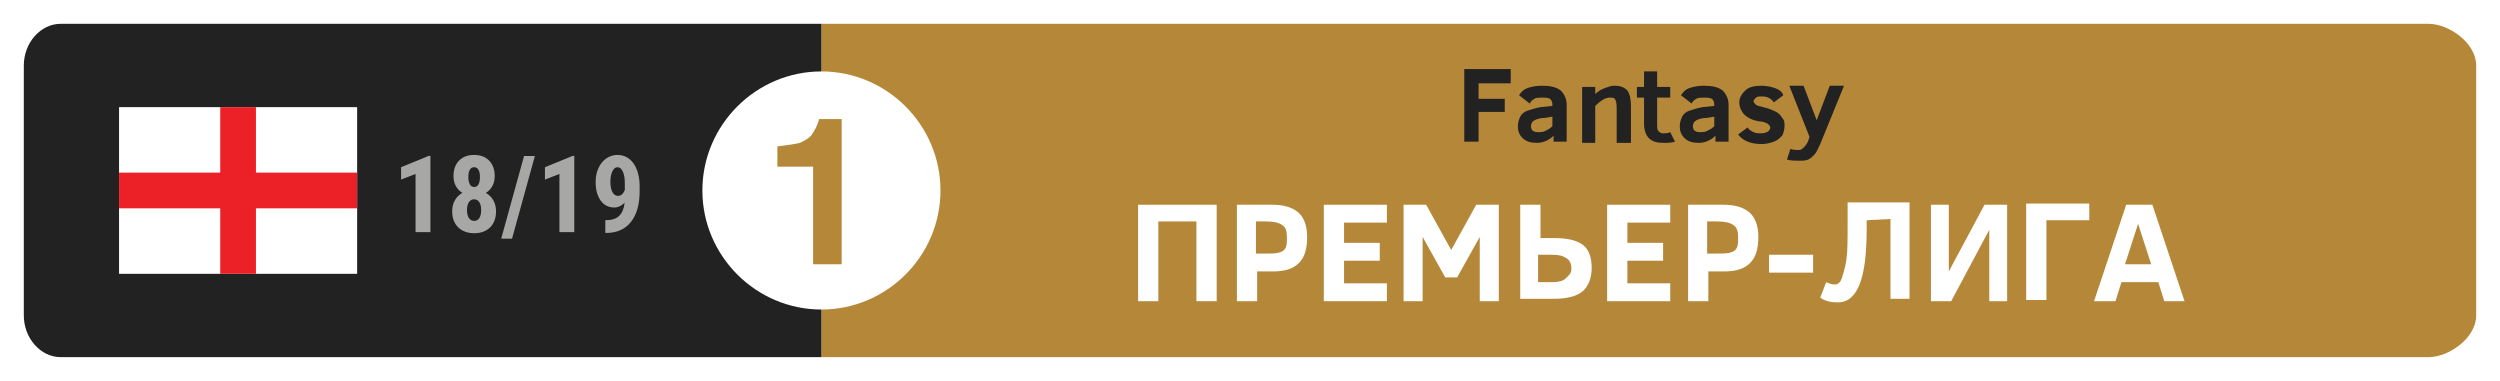 <?xml version="1.0" encoding="UTF-8"?>
<svg width="210px" height="32px" viewBox="0 0 210 32" version="1.1" xmlns="http://www.w3.org/2000/svg" xmlns:xlink="http://www.w3.org/1999/xlink">
    <!-- Generator: Sketch 53.1 (72631) - https://sketchapp.com -->
    <title>EPL-01</title>
    <desc>Created with Sketch.</desc>
    <g id="Page-1" stroke="none" stroke-width="1" fill="none" fill-rule="evenodd">
        <g id="EPL-01">
            <rect id="Rectangle" fill="#FFFFFF" fill-rule="nonzero" x="0" y="0" width="210" height="32"></rect>
            <path d="M204,30 L69,30 L69,2 L204,2 C205.7,2 208,3.6 208,5.5 L208,26.5 C208,28.4 205.7,30 204,30" id="Path" fill="#B58839" fill-rule="nonzero"></path>
            <path d="M69,30 L5.1,30 C3.4,30 2,28.4 2,26.5 L2,5.5 C2,3.6 3.4,2 5.1,2 L69,2 L69,30 Z" id="Path" fill="#222222" fill-rule="nonzero"></path>
            <path d="M79,16 C79,21.5 74.5,26 69,26 C63.5,26 59,21.5 59,16 C59,10.5 63.5,6 69,6 C74.5,6 79,10.5 79,16" id="Path" fill="#FFFFFF" fill-rule="nonzero"></path>
            <g id="Group" transform="translate(10, 9)" fill-rule="nonzero">
                <rect id="Rectangle" fill="#FFFFFF" x="0" y="0" width="20" height="14"></rect>
                <rect id="Rectangle" fill="#EC2127" x="0" y="5.5" width="20" height="3"></rect>
                <rect id="Rectangle" fill="#EC2127" x="8.5" y="0" width="3" height="14"></rect>
            </g>
            <g id="Group" transform="translate(95, 17)" fill="#FFFFFF" fill-rule="nonzero">
                <polygon id="Path" points="0.6 8.3 0.6 0.2 7.2 0.2 7.2 8.3 5.5 8.3 5.5 1.6 2.3 1.6 2.3 8.3 0.6 8.3"></polygon>
                <path d="M14.8,2.9 C14.8,3.9 14.6,4.6 14.1,5.1 C13.6,5.6 12.9,5.8 11.9,5.8 L10.6,5.8 L10.6,8.3 L8.9,8.3 L8.9,0.2 L11.9,0.2 C12.8,0.2 13.5,0.4 14,0.8 C14.5,1.2 14.8,1.9 14.8,2.9 Z M13.1,2.9 C13.1,2.4 13,2.1 12.7,1.9 C12.4,1.7 12,1.6 11.3,1.6 L10.5,1.6 L10.5,4.3 L11.2,4.3 C11.8,4.3 12.2,4.3 12.5,4.2 C12.8,4.1 12.9,4 13,3.8 C13.1,3.6 13.1,3.3 13.1,2.9 Z" id="Shape"></path>
                <polygon id="Path" points="16.2 8.3 16.2 0.2 21.5 0.2 21.5 1.7 17.9 1.7 17.9 3.4 20.9 3.4 20.9 4.9 17.9 4.9 17.9 6.8 21.5 6.8 21.5 8.3"></polygon>
                <polygon id="Path" points="29.3 8.3 29.3 2.9 27.4 6.3 26.4 6.3 24.5 2.9 24.5 8.3 22.9 8.3 22.9 0.2 24.8 0.2 26.9 4 29 0.2 30.9 0.2 30.9 8.3 29.3 8.3"></polygon>
                <path d="M32.7,8.3 L32.7,0.2 L34.4,0.2 L34.4,3 L35.6,3 C36.7,3 37.5,3.2 38,3.6 C38.5,4 38.7,4.7 38.7,5.5 C38.7,6.4 38.4,7.1 37.9,7.5 C37.4,7.9 36.6,8.1 35.5,8.1 L32.7,8.1 L32.7,8.3 L32.7,8.3 Z M37,5.6 C37,5.2 36.9,4.9 36.6,4.7 C36.3,4.5 36,4.4 35.4,4.4 L34.2,4.4 L34.2,6.7 L35.4,6.7 C35.9,6.7 36.3,6.6 36.5,6.4 C36.7,6.2 37,6 37,5.6 Z" id="Shape"></path>
                <polygon id="Path" points="40 8.3 40 0.2 45.3 0.2 45.3 1.7 41.7 1.7 41.7 3.4 44.7 3.4 44.7 4.9 41.7 4.9 41.7 6.8 45.3 6.8 45.3 8.3"></polygon>
                <path d="M52.7,2.9 C52.7,3.9 52.5,4.6 52,5.1 C51.5,5.6 50.8,5.8 49.8,5.8 L48.5,5.8 L48.5,8.3 L46.8,8.3 L46.8,0.2 L49.8,0.2 C50.7,0.2 51.4,0.4 51.9,0.8 C52.4,1.2 52.7,1.9 52.7,2.9 Z M51,2.9 C51,2.4 50.9,2.1 50.6,1.9 C50.3,1.7 49.9,1.6 49.2,1.6 L48.4,1.6 L48.4,4.3 L49.1,4.3 C49.7,4.3 50.1,4.3 50.4,4.2 C50.7,4.1 50.8,4 50.9,3.8 C51,3.6 51,3.3 51,2.9 Z" id="Shape"></path>
                <polygon id="Path" points="53.6 5.9 53.6 4.4 57.3 4.4 57.3 5.9"></polygon>
                <path d="M61.8,1.5 L61.8,2.2 C61.8,4.4 61.6,5.9 61.2,6.9 C60.8,7.9 60.2,8.4 59.4,8.4 C58.8,8.4 58.3,8.3 57.9,8 L58.4,6.7 C58.6,6.8 58.9,6.9 59.1,6.9 C59.4,6.9 59.6,6.7 59.7,6.4 C59.8,6.1 60,5.5 60.1,4.8 C60.2,4.1 60.2,3.1 60.2,1.8 L60.2,0 L65.4,0 L65.4,8.1 L63.8,8.1 L63.8,1.4 L61.8,1.5 L61.8,1.5 Z" id="Path"></path>
                <polygon id="Path" points="67.2 8.3 67.2 0.2 68.7 0.2 68.7 5.8 71.7 0.2 73.6 0.2 73.6 8.3 72.1 8.3 72.1 2.3 68.9 8.3 67.2 8.3"></polygon>
                <polygon id="Path" points="76.9 1.5 76.9 8.2 75.2 8.2 75.2 0.1 80.5 0.1 80.5 1.5"></polygon>
                <path d="M80.9,8.3 L83.6,0.2 L85.8,0.2 L88.5,8.3 L86.8,8.3 L86.3,6.7 L83.2,6.7 L82.7,8.3 L80.9,8.3 L80.9,8.3 Z M83.5,5.2 L85.7,5.2 L84.6,1.8 L83.5,5.2 Z" id="Shape"></path>
            </g>
            <g id="Group" transform="translate(123, 5)" fill="#222222" fill-rule="nonzero">
                <polygon id="Path" points="1.2 2 1.2 3.3 3.4 3.3 3.4 4.4 1.2 4.4 1.2 6.9 0 6.9 0 0.8 3.9 0.8 3.9 2"></polygon>
                <path d="M7.5,6.9 L7.5,6.4 C7.1,6.8 6.6,7 6.1,7 C5.6,7 5.2,6.9 4.9,6.6 C4.6,6.3 4.5,6 4.5,5.6 C4.5,5.3 4.6,5 4.7,4.8 C4.8,4.6 5,4.4 5.3,4.3 C5.6,4.2 5.9,4.1 6.4,4 L7.4,3.9 L7.4,3.8 C7.4,3.5 7.3,3.4 7.2,3.3 C7,3.2 6.8,3.2 6.5,3.2 C6.3,3.2 6,3.2 5.9,3.3 C5.7,3.4 5.6,3.5 5.5,3.7 L4.6,3 C4.8,2.7 5,2.5 5.3,2.4 C5.6,2.3 6,2.2 6.5,2.2 C7.2,2.2 7.7,2.3 8.1,2.6 C8.4,2.9 8.6,3.3 8.6,3.8 L8.6,6.9 L7.5,6.9 Z M7.4,4.8 L6.8,4.9 C6.4,4.9 6.1,5 5.9,5.1 C5.7,5.2 5.6,5.4 5.6,5.6 C5.6,5.8 5.7,6 5.8,6 C5.9,6.1 6.1,6.1 6.3,6.1 C6.4,6.1 6.6,6.1 6.8,6 C7,5.9 7.2,5.8 7.4,5.6 L7.4,4.8 L7.4,4.8 Z" id="Shape"></path>
                <path d="M12.8,6.9 L12.8,4.4 C12.8,3.9 12.8,3.6 12.7,3.4 C12.6,3.2 12.5,3.2 12.2,3.2 C11.9,3.2 11.5,3.4 11,3.9 L11,7 L9.9,7 L9.9,2.3 L11,2.3 L11,2.9 C11.2,2.7 11.5,2.5 11.8,2.4 C12.1,2.3 12.3,2.2 12.6,2.2 C13.1,2.2 13.4,2.3 13.7,2.6 C13.9,2.9 14,3.3 14,3.9 L14,7 L12.8,7 L12.8,6.9 L12.8,6.9 Z" id="Path"></path>
                <path d="M17.7,6.9 C17.4,7 17.1,7 16.7,7 C16.2,7 15.8,6.9 15.5,6.6 C15.3,6.4 15.1,6 15.1,5.4 L15.1,3.2 L14.5,3.2 L14.5,2.3 L15.1,2.3 L15.1,1 L16.2,1 L16.2,2.3 L17.3,2.3 L17.3,3.2 L16.2,3.2 L16.2,5.4 C16.2,5.7 16.2,5.9 16.3,6 C16.4,6.1 16.5,6.2 16.7,6.2 C16.9,6.2 17.1,6.2 17.3,6.1 L17.7,6.9 Z" id="Path"></path>
                <path d="M21.1,6.9 L21.1,6.4 C20.7,6.8 20.2,7 19.7,7 C19.2,7 18.8,6.9 18.5,6.6 C18.2,6.3 18.1,6 18.1,5.6 C18.1,5.3 18.2,5 18.3,4.8 C18.4,4.6 18.6,4.4 18.9,4.3 C19.2,4.2 19.5,4.1 20,4 L21,3.9 L21,3.8 C21,3.5 20.9,3.4 20.8,3.3 C20.6,3.2 20.4,3.2 20.1,3.2 C19.9,3.2 19.6,3.2 19.5,3.3 C19.3,3.4 19.2,3.5 19.1,3.7 L18.2,3 C18.4,2.7 18.6,2.5 18.9,2.4 C19.2,2.3 19.6,2.2 20.1,2.2 C20.8,2.2 21.3,2.3 21.7,2.6 C22,2.9 22.2,3.3 22.2,3.8 L22.2,6.9 L21.1,6.9 Z M21,4.8 L20.4,4.9 C20,4.9 19.7,5 19.5,5.1 C19.3,5.2 19.2,5.4 19.2,5.6 C19.2,5.8 19.3,6 19.4,6 C19.5,6.1 19.7,6.1 19.9,6.1 C20,6.1 20.2,6.1 20.4,6 C20.6,5.9 20.8,5.8 21,5.6 L21,4.8 L21,4.8 Z" id="Shape"></path>
                <path d="M26.9,5.6 C26.9,5.9 26.8,6.2 26.7,6.4 C26.5,6.6 26.3,6.8 26,6.9 C25.7,7 25.4,7.1 25,7.1 C24,7.1 23.4,6.8 23,6.3 L23.8,5.7 C23.9,5.9 24.1,6 24.3,6.1 C24.5,6.2 24.7,6.2 24.9,6.2 C25.4,6.2 25.7,6 25.7,5.7 C25.7,5.6 25.6,5.5 25.5,5.4 C25.3,5.3 25.1,5.2 24.8,5.2 C24.2,5.1 23.8,4.9 23.5,4.6 C23.3,4.4 23.1,4 23.1,3.6 C23.1,3.2 23.3,2.9 23.6,2.6 C23.9,2.3 24.4,2.2 25,2.2 C25.4,2.2 25.8,2.3 26.1,2.4 C26.4,2.5 26.7,2.7 26.8,3 L26,3.6 C25.8,3.3 25.5,3.1 25,3.1 C24.8,3.1 24.6,3.1 24.5,3.2 C24.4,3.3 24.3,3.4 24.3,3.5 C24.3,3.6 24.4,3.7 24.5,3.8 C24.6,3.9 24.8,3.9 25.1,4 C25.6,4.1 26,4.3 26.2,4.4 C26.4,4.5 26.6,4.7 26.7,4.9 C26.9,5.1 26.9,5.3 26.9,5.6 Z" id="Path"></path>
                <path d="M27.4,7.5 C27.6,7.6 27.9,7.6 28.1,7.6 C28.3,7.6 28.4,7.5 28.5,7.4 C28.6,7.3 28.8,7.1 28.9,6.8 L29,6.5 L27.3,2.2 L28.5,2.2 L29.6,5.1 L30.7,2.2 L31.9,2.2 L29.9,7.1 C29.7,7.5 29.6,7.8 29.4,8 C29.2,8.2 29.1,8.3 28.9,8.4 C28.7,8.5 28.4,8.5 28.1,8.5 C27.8,8.5 27.4,8.5 27.1,8.4 L27.4,7.5 Z" id="Path"></path>
            </g>
            <path d="M68.3,22.2 L68.3,14 L65.3,14 L65.3,12.3 C66.1,12.2 66.8,12.1 67.2,12 C67.6,11.8 68,11.6 68.2,11.3 C68.4,11 68.7,10.5 68.8,10 L70.7,10 L70.7,22.2 L68.3,22.2 Z" id="Path" fill="#B58839" fill-rule="nonzero"></path>
            <path d="M36.155,19.5 L34.907,19.5 L34.907,14.613 L33.69,15.083 L33.69,14.046 L36.023,13.093 L36.155,13.093 L36.155,19.5 Z M41.556,14.802 C41.556,15.113 41.49,15.388 41.358,15.628 C41.227,15.869 41.045,16.061 40.813,16.204 C41.077,16.354 41.285,16.559 41.437,16.822 C41.59,17.084 41.666,17.392 41.666,17.747 C41.666,18.315 41.502,18.764 41.174,19.094 C40.846,19.423 40.399,19.588 39.833,19.588 C39.268,19.588 38.818,19.423 38.484,19.094 C38.15,18.764 37.983,18.315 37.983,17.747 C37.983,17.392 38.06,17.083 38.212,16.819 C38.364,16.556 38.574,16.351 38.84,16.204 C38.606,16.061 38.423,15.869 38.291,15.628 C38.159,15.388 38.093,15.113 38.093,14.802 C38.093,14.243 38.25,13.805 38.563,13.488 C38.877,13.172 39.297,13.014 39.825,13.014 C40.358,13.014 40.78,13.173 41.09,13.493 C41.401,13.812 41.556,14.249 41.556,14.802 Z M39.833,18.555 C40.021,18.555 40.165,18.475 40.266,18.316 C40.367,18.156 40.418,17.934 40.418,17.65 C40.418,17.366 40.365,17.143 40.26,16.982 C40.154,16.821 40.009,16.74 39.825,16.74 C39.64,16.74 39.494,16.821 39.387,16.982 C39.281,17.143 39.227,17.366 39.227,17.65 C39.227,17.934 39.281,18.156 39.387,18.316 C39.494,18.475 39.643,18.555 39.833,18.555 Z M40.317,14.868 C40.317,14.619 40.277,14.42 40.196,14.271 C40.115,14.121 39.992,14.046 39.825,14.046 C39.667,14.046 39.546,14.119 39.464,14.264 C39.382,14.409 39.341,14.61 39.341,14.868 C39.341,15.12 39.382,15.323 39.464,15.477 C39.546,15.631 39.669,15.708 39.833,15.708 C39.998,15.708 40.119,15.631 40.198,15.477 C40.277,15.323 40.317,15.12 40.317,14.868 Z M43.011,20.049 L42.101,20.049 L44.021,13.102 L44.931,13.102 L43.011,20.049 Z M48.24,19.5 L46.992,19.5 L46.992,14.613 L45.775,15.083 L45.775,14.046 L48.108,13.093 L48.24,13.093 L48.24,19.5 Z M52.468,17.026 C52.204,17.295 51.916,17.43 51.602,17.43 C51.116,17.43 50.733,17.235 50.453,16.844 C50.173,16.452 50.033,15.93 50.033,15.277 C50.033,14.855 50.112,14.469 50.271,14.119 C50.429,13.769 50.649,13.497 50.932,13.304 C51.215,13.11 51.53,13.014 51.879,13.014 C52.239,13.014 52.56,13.121 52.841,13.334 C53.123,13.548 53.341,13.855 53.496,14.255 C53.651,14.655 53.729,15.11 53.729,15.62 L53.729,16.072 C53.729,17.162 53.49,18.014 53.01,18.628 C52.531,19.241 51.853,19.554 50.974,19.566 L50.846,19.566 L50.846,18.494 L50.93,18.494 C51.416,18.491 51.781,18.365 52.026,18.116 C52.271,17.867 52.418,17.503 52.468,17.026 Z M51.918,16.455 C52.159,16.455 52.348,16.291 52.485,15.962 L52.485,15.391 C52.485,14.972 52.428,14.643 52.314,14.405 C52.2,14.166 52.052,14.046 51.87,14.046 C51.691,14.046 51.547,14.164 51.437,14.4 C51.327,14.636 51.272,14.924 51.272,15.264 C51.272,15.633 51.33,15.924 51.444,16.136 C51.558,16.348 51.716,16.455 51.918,16.455 Z" id="18/19-copy-10" fill="#A7A7A6"></path>
        </g>
    </g>
</svg>